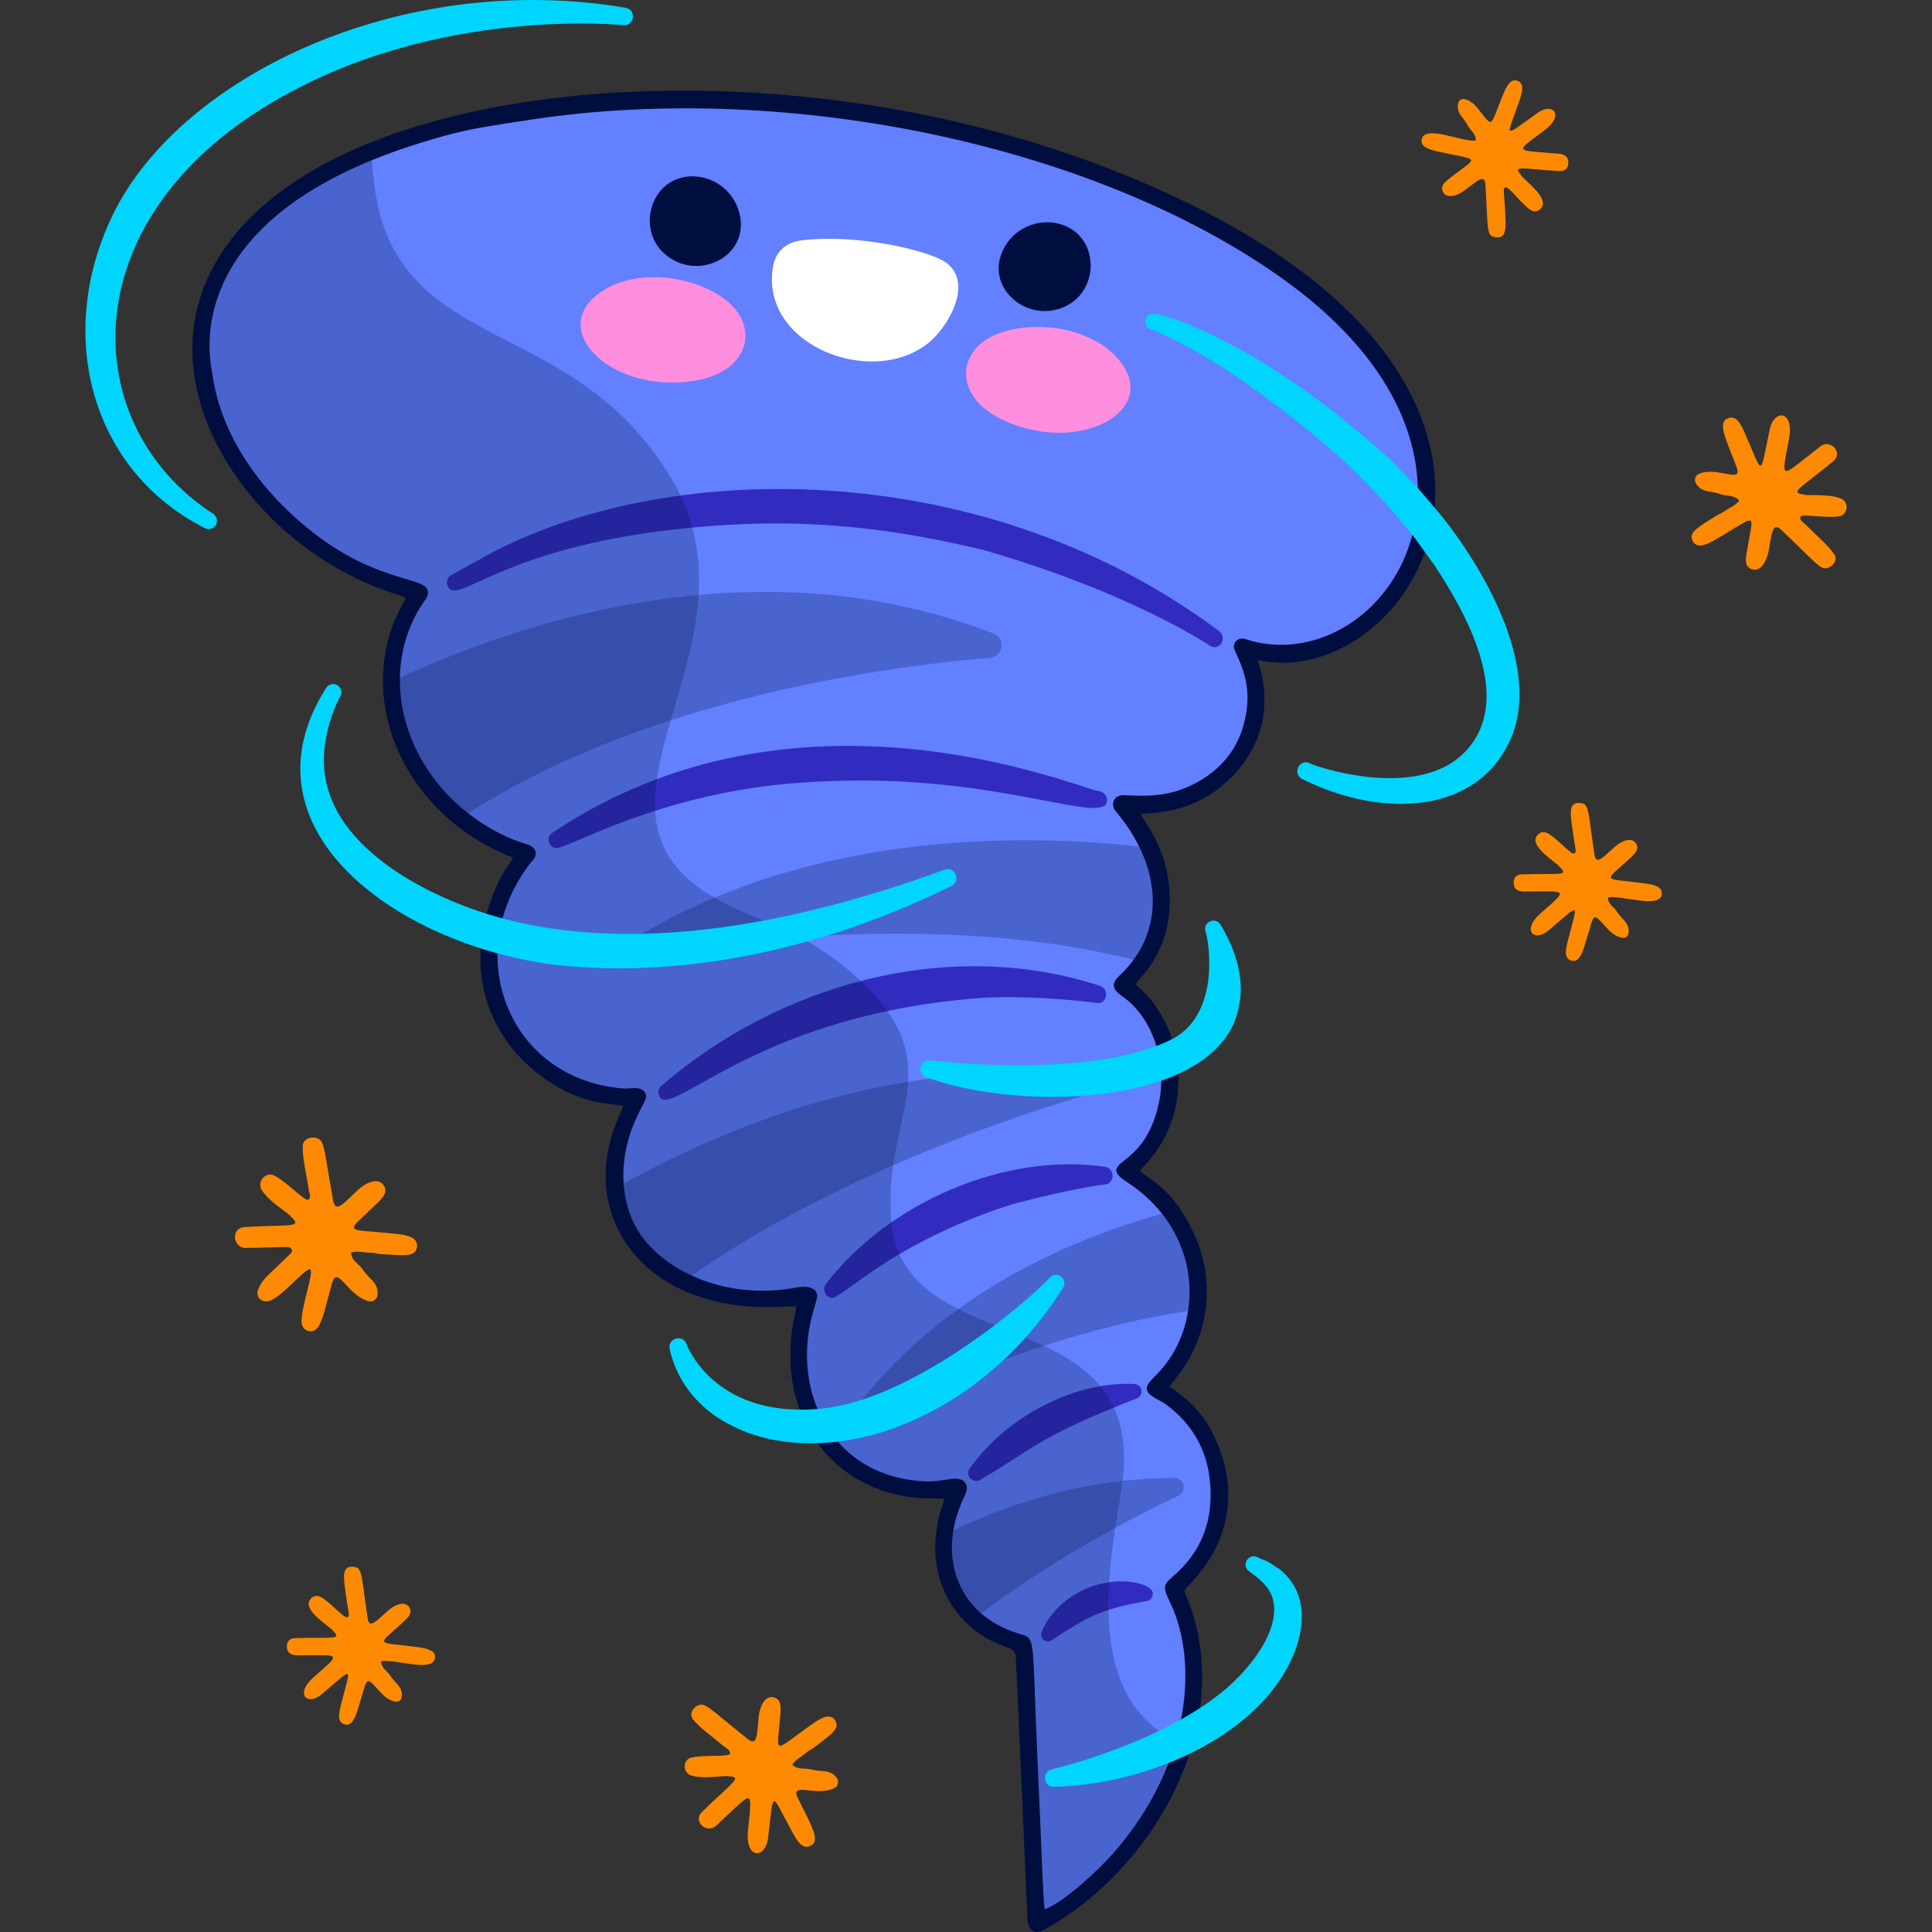 <?xml version="1.0" encoding="UTF-8"?>
<!-- Generator: Adobe Illustrator 25.2.3, SVG Export Plug-In . SVG Version: 6.00 Build 0)  -->
<svg xmlns="http://www.w3.org/2000/svg" xmlns:xlink="http://www.w3.org/1999/xlink" version="1.1" id="Capa_1" x="0px" y="0px" viewBox="0 0 512 512" style="enable-background:new 0 0 512 512;" xml:space="preserve" width="512" height="512">
<rect x="0" y="0" width="512" height="512" fill="#333333" stroke="none"/>
<g>
	<g>
		<g>
			<g>
				<path style="fill:#6280FF;" d="M361.387,164.577c-15.125,12.686-28.713,6.774-31.818,6.313      c-1.417-0.199-0.366,1.575,0.734,4.573c7.23,19.681-8.012,39.785-32.53,36.846c-0.705-0.079-1.211,0.654-0.876,1.247      c0.848,1.461,4.396,5.137,7.072,10.99c1.36,2.999,2.488,6.555,2.91,10.682c0.716,7.085-0.676,13.718-4.818,19.551      c-1.122,1.591-2.444,3.151-4.017,4.622c-1.723,1.625-1.078,2.384,0.983,3.861c12.552,9.068,14.482,34.903,0.125,45.429      c-2.972,2.178-0.902,2.01,3.02,5.061c2.927,2.264,5.397,4.776,7.42,7.471c5.925,7.847,8.116,17.177,6.842,25.975      c-0.752,5.273-2.766,10.365-5.942,14.848c-3.496,4.904-6.369,5.443-3.418,7.205c19.172,11.436,19.89,36.087,5.399,49.209      c-2.256,2.06-2.519,2.038-1.896,3.449c1.349,3.066,4.422,7.923,5.084,18.348c0.5,8.008-0.778,16.115-3.349,23.873      c-0.017,0.024-0.01,0.066-0.025,0.112c-2.936,8.814-7.528,17.165-13.146,24.409c-5.739,7.4-12.782,13.712-20.77,18.597      c-0.681,0.417-1.454,0.839-2.236,0.676c-1.443-0.301-0.951-2.484-1.004-3.54c-0.763-15.233-1.545-31.761-2.262-48.018      c-0.013-0.344-0.024-0.667-0.036-1.011c-0.156-3.441-0.309-6.882-0.46-10.323c-0.106-2.435,0.582-7.098-0.725-9.241      c-0.593-0.972-1.749-1.432-2.849-1.725c-6.642-1.765-12.699-6.813-15.662-13.007c-2.437-5.094-2.841-10.718-1.864-16.225      c0.626-3.531,2.272-6.566,3.256-9.953c0.072-0.246,0.134-0.514,0.046-0.755c-0.181-0.493-0.839-0.569-1.364-0.536      c-4.88,0.305-9.262,0.938-14.158-0.094c-4.606-0.971-9.051-2.857-12.864-5.628c-6.051-4.398-10.422-10.744-12.505-17.917      c-0.639-2.201-1.069-4.462-1.299-6.742c-0.076-0.723-0.132-1.449-0.169-2.2c-0.122-2.965,0.076-5.961,0.6-8.947      c0.279-1.582,0.647-3.157,1.119-4.749c0.057-0.182,0.113-0.365,0.169-0.547c0.081-0.295,0.183-0.593,0.268-0.866      c0.191-0.681,0.347-1.312,0.351-1.81c0.014-0.175,0.011-0.326-0.01-0.452c-0.017-0.105-0.031-0.19-0.066-0.271      c-0.032-0.059-0.063-0.119-0.091-0.158c-0.031-0.06-0.083-0.116-0.136-0.172c-0.028-0.039-0.081-0.094-0.147-0.106      c-0.269-0.193-0.69-0.254-1.284-0.177c-0.53,0.066-1.043,0.107-1.551,0.17c-15.312,1.894-33.541-1.157-42.92-14.728      c-2.777-4.019-4.432-8.759-4.873-13.615c-0.459-5.008,0.317-10.263,2.129-15.408c0.088-0.252,0.176-0.505,0.285-0.761      c0.623-1.725,1.38-3.429,2.25-5.11c0.358-0.708,0.655-1.276,0.823-1.693c0.327-0.768,0.328-1.158-0.025-1.337      c-0.144-0.085-0.347-0.137-0.61-0.159c-0.835-0.078-1.684-0.111-2.51-0.126c-0.585-0.012-1.175-0.044-1.747-0.101      c-15.563-1.545-29.423-12.323-32.962-27.96c-1.184-5.23-1.206-10.677-0.312-15.954c0.017-0.025,0.017-0.025,0.014-0.046      c0.077-0.445,0.156-0.891,0.258-1.319c0.01-0.066,0.021-0.133,0.031-0.2c0.883-4.213,2.299-7.562,4.068-10.601      c0.12-0.193,0.221-0.361,0.32-0.551c1.201-2.037,2.533-3.922,3.981-5.892c0.176-0.245,0.369-0.515,0.518-0.8      c0.063-0.14,0.063-0.27,0.046-0.375c-0.01-0.063-0.017-0.105-0.07-0.162c-0.167-0.362-0.697-0.555-1.318-0.777      c-0.071-0.032-0.116-0.046-0.183-0.056c-0.252-0.088-0.526-0.173-0.783-0.282c-0.231-0.092-0.462-0.183-0.697-0.296      c-0.347-0.137-0.719-0.293-1.136-0.462c-16.366-7.14-29.118-21.147-31.38-39.296c-0.247-1.984-0.273-3.902-0.223-5.89      c0.008-0.087-0.003-0.151,0.004-0.238c0.218-4.579,1.168-9.041,2.862-13.193c0.236-0.536,0.475-1.052,0.736-1.571      c0.789-1.774,1.738-3.489,2.836-5.098c0.038-0.027,0.052-0.073,0.073-0.077c0.152-0.263,0.282-0.523,0.395-0.758      c0.348-0.641,0.37-1.034,0.191-1.33c-0.059-0.098-0.136-0.172-0.234-0.242c-0.078-0.074-0.172-0.123-0.288-0.169      c-0.004-0.021-0.024-0.018-0.024-0.018c-0.439-0.165-0.989-0.356-1.603-0.535c-17.294-5.065-32.904-15.311-43.519-29.983      c-10.455-14.452-15.781-33.704-8.5-50.722c3.429-8.015,9.251-14.752,16.002-20.174c7.993-6.421,17.263-11.149,26.795-14.829      c11.279-4.355,23.09-7.282,34.998-9.297c13.412-2.269,27.016-3.368,40.612-3.577c14.575-0.224,29.166,0.583,43.637,2.33      c14.859,1.794,29.605,4.582,44.072,8.425c14.323,3.805,28.389,8.646,41.917,14.708c11.821,5.296,23.243,11.532,33.916,18.882      C385.223,103.12,385.863,144.073,361.387,164.577z"/>
				<g>
					<path style="fill:#322BBF;" d="M170.779,141.342c33.283-4.736,59.406-2.915,89.755,4.384       c39.392,11.287,60.4,25.573,60.201,25.455c2.44,1.447,4.644-2.183,2.35-3.912c-61.237-45.825-143.737-45.909-191.835-21.273       c-1.617,0.825-12.259,6.741-11.569,6.342c-1.055,0.469-1.534,1.75-1.07,2.862C120.886,160.651,130.273,147.386,170.779,141.342       z"/>
					<path style="fill:#322BBF;" d="M218.144,207.09c46.142-2.314,75.182,12.247,75.224,4.978c0.013-2.134-2.309-2.496-2.109-2.381       c-6.814-1.241-80.011-32.499-144.918,11.03c-2.156,1.447-0.317,4.938,2.016,3.865       C154.574,222.785,179.71,208.435,218.144,207.09z"/>
					<path style="fill:#322BBF;" d="M261.13,264.387c15.512-0.638,29.905,1.472,29.634,1.437c2.615,0.33,3.286-3.732,0.769-4.552       c-39.627-12.958-84.628-0.852-116.311,26.519c-0.866,0.747-0.988,2.127-0.274,3.083       C178.618,295.777,201.945,268.422,261.13,264.387z"/>
					<path style="fill:#322BBF;" d="M264.549,320.348l4.607-1.464c16.577-4.343,24.029-5.037,23.857-5.003       c2.491-0.361,2.406-4.279-0.102-4.651c-26.254-3.884-57.226,9.188-74.029,31.038c-1.495,1.944,0.84,4.684,2.77,3.271       C227.695,339.93,238.773,329.344,264.549,320.348z"/>
					<path style="fill:#322BBF;" d="M300.631,366.783c-16.422-0.87-34.442,9.243-43.665,22.395       c-0.674,0.962-0.426,2.268,0.553,2.918c1.21,0.801,2.504,0.002,2.34,0.045c14.784-8.731,15.463-11.383,41.363-21.542       l0.024-0.01c1.041-0.409,1.553-1.56,1.143-2.573C302.093,367.284,301.391,366.825,300.631,366.783z"/>
					<path style="fill:#322BBF;" d="M303.864,424.305l0.075-0.013c1.036-0.177,1.731-1.17,1.552-2.217       c-0.557-3.263-14.758-5.889-24.692,3.568c-2.024,1.958-3.73,4.241-4.771,6.846c-0.653,1.635,1.17,3.161,2.637,2.21       C288.107,428.577,291.582,426.401,303.864,424.305z"/>
				</g>
				<g>
					<path style="fill:#FF8EDE;" d="M297.494,96.64c-6.741-9.772-23.174-12.309-33.66-7.937c-10.381,4.328-11.4,16.807,2.768,22.984       C286.008,120.148,306.238,109.317,297.494,96.64z"/>
					<path style="fill:#FF8EDE;" d="M157.71,78.546c9.007-7.734,25.544-6.003,34.571,0.895c8.936,6.828,6.745,19.156-8.528,21.522       C162.832,104.205,146.027,88.579,157.71,78.546z"/>
				</g>
				<g style="opacity:0.25;">
					<path style="fill:#000E3F;" d="M262.363,174.329c-17.8,1.468-50.743,5.545-84.742,16.589       c-18.764,6.105-37.826,14.336-54.858,25.433c-0.038,0.029-0.077,0.056-0.116,0.085c-2.961-2.345-5.575-4.942-7.817-7.774       c-0.122-0.088-0.202-0.183-0.245-0.305c-0.207-0.204-0.396-0.432-0.542-0.668c-0.162-0.19-0.298-0.362-0.438-0.555       c-0.414-0.537-0.806-1.078-1.18-1.644c-0.025-0.018-0.032-0.06-0.056-0.077c-3.176-4.559-5.365-9.433-6.621-14.418       c-0.115-0.305-0.206-0.593-0.258-0.909c-0.247-0.846-0.432-1.702-0.62-2.58c-0.126-0.628-0.166-1.27-0.166-1.919       c-0.024-0.018-0.028-0.039-0.011-0.063c-0.218-1.716-0.31-3.454-0.312-5.162c0.022-0.004,0.042-0.007,0.06-0.032       c17.781-8.387,47.051-19.645,80.99-22.675c24.386-2.188,51.205-0.127,77.884,10.265       C266.599,169.195,265.862,174.033,262.363,174.329z"/>
					<path style="fill:#000E3F;" d="M285.914,290.76c-11.293,3.401-29.285,9.335-49.239,18.06       c-17.816,7.787-37.21,17.804-54.822,30.23c-0.06,0.032-0.119,0.063-0.176,0.116c-1.851-0.863-3.646-1.907-5.363-3.138       c-0.935-0.69-1.808-1.389-2.622-2.12c-0.346-0.267-0.675-0.559-0.984-0.854c-0.792-0.735-1.549-1.518-2.246-2.333       c-4.025-4.592-6.371-10.154-6.937-16.074c0.038-0.028,0.081-0.035,0.119-0.062c19.993-11.241,46.832-23.07,77.013-27.902       c14.438-2.298,29.639-2.991,45.244-1.241C289.072,285.782,289.07,289.828,285.914,290.76z"/>
					<path style="fill:#000E3F;" d="M312.211,396.44c-4.456,2.099-10.215,4.953-16.764,8.522       c-10.833,5.921-23.853,13.803-36.72,23.521c-0.018,0.025-0.039,0.028-0.056,0.052c-0.232-0.221-0.484-0.439-0.715-0.661       c-1.713-1.599-3.205-3.559-4.352-5.793c-0.029-0.038-0.056-0.077-0.063-0.119c-1.852-3.48-2.757-7.397-2.769-11.527       c-0.013-0.604,0.016-1.214,0.042-1.846c0.047-0.505,0.076-0.986,0.143-1.494c0.004-0.239,0.025-0.502,0.071-0.747       c0,0,0,0,0.022-0.004c13.726-6.744,29.362-12.008,46.442-13.898c4.481-0.502,9.089-0.766,13.762-0.758       C313.938,391.698,314.659,395.278,312.211,396.44z"/>
					<path style="fill:#000E3F;" d="M306.878,235.229c0.716,7.085-0.676,13.718-4.818,19.551       c-29.743-7.852-63.126-8.267-90.216-6.477c-17.185,1.129-31.823,3.135-41.429,4.699c-3.095,0.511-4.764-2.782-2.211-4.35       c6.88-4.186,13.949-7.755,21.133-10.758c42.343-17.764,87.945-16.446,114.632-13.346       C305.329,227.546,306.457,231.102,306.878,235.229z"/>
					<path style="fill:#000E3F;" d="M316.433,347.199c-13.866,1.965-27.419,5.436-39.737,9.439       c-19.709,6.412-36.258,14.142-45.977,19.079c-2.437,1.224-4.833-1.495-3.17-3.609c7.864-10.016,16.856-18.315,26.35-25.139       c18.263-13.204,38.38-21.069,55.692-25.744C315.516,329.072,317.706,338.401,316.433,347.199z"/>
				</g>
				<g style="opacity:0.25;">
					<path style="fill:#000E3F;" d="M312.312,464.132c-0.25,0.349-3.811,15.484-17.835,29.942       c-7.377,7.845-16.123,13.39-17.485,13.854c-0.395,0.15-0.878,0.354-1.277-0.005c-0.025-0.017-0.049-0.035-0.053-0.056       c-1.184-1.125-2.561-51.77-3.603-70.164c0.018-0.025,0.018-0.025-0.007-0.042c0.018-0.025,0.015-0.046-0.01-0.063       c-0.054-0.44-0.294-2.012-0.656-2.271c-0.613-0.981-2.049-0.967-2.262-1.119c-6.551-1.295-15.105-9.333-15.585-12.245       c-7.044-13.238,1.23-26.745,1.118-27.42c-1.146-3.122-7.413,2.559-20.419-2.34c-15.54-5.342-26.477-24.068-20.305-44.887       c0.277-0.892,1.427-4.198,0.337-4.382c-1.168-0.837-26.485,4.537-41.564-9.88c-10.021-9.296-11.556-23.117-6.65-34.639       c2.51-6.321,4.535-8.128,2.438-8.299c-3.605-0.338-14.197,0.28-24.165-7.735c-9.63-7.246-16.354-20.913-13.366-36.407       c0.017-0.025,0.017-0.025,0.014-0.046c1.885-10.831,8.497-18.157,9.181-19.341l-0.004-0.021       c0.084-0.143,0.109-0.255,0.046-0.375c-0.066-0.401-1.329-0.956-1.57-0.995c-2.008-0.905-14.254-4.479-23.8-16.534       c-0.122-0.088-0.202-0.183-0.245-0.305c-0.405-0.399-1.744-2.239-2.16-2.867c-0.025-0.018-0.032-0.06-0.056-0.077       c-5.243-7.72-7.668-16.934-7.665-19.826c-0.024-0.018-0.028-0.039-0.011-0.063c-0.122-4.26-1.34-11.14,2.585-19.982       c0.236-0.536,0.475-1.052,0.736-1.571c1.122-2.24,2.248-3.94,2.909-5.174c0.152-0.263,0.282-0.523,0.395-0.758       c0.253-0.561,0.331-1.007,0.191-1.33c-0.059-0.098-0.116-0.176-0.234-0.242c-0.056-0.077-0.151-0.127-0.288-0.169       c-0.004-0.021-0.024-0.018-0.024-0.018c-3.691-1.387-13.386-3.594-24.43-10.785c-2.037-1.329-4.147-2.841-6.271-4.567       c-0.497-0.394-0.977-0.812-1.479-1.227c-0.455-0.401-0.911-0.802-1.367-1.203c-15.561-14.195-22.989-34.817-23.538-45.608       c-0.007-0.042,0.008-0.088-0.003-0.151c-1.45-23.67,20.109-41.505,41.975-50.78c1.131-0.489,2.286-1.091,2.649,0.19       c0.067,0.27,0.471,10.717,3.401,18.497c12.372,32.872,52.131,25.658,76.465,66.917c25.271,43.852-30.181,86.889,10.95,110.334       l0.021-0.004c6.977,3.997,15.256,6.718,22.486,10.413l0.021-0.004c9.92,5.191,18.682,13.071,23.297,19.646       c13.297,18.618-1.791,32.14,1.236,57.403c4.793,35.127,66.926,19.292,61.114,67.094c-1.492,12.578-10.598,47.313,6.556,63.685       C310.644,462.417,313.089,460.845,312.312,464.132z"/>
				</g>
				<path style="fill:#FFFFFF;" d="M212.762,63.642c-4.792,0.505-7.35,3.336-7.96,7.263c-3.276,21.062,27.271,32.257,41.816,19.49      c5.206-4.57,11.678-16.36,3.351-21.281C245.577,66.519,228.38,61.995,212.762,63.642z"/>
			</g>
			<g>
				<path style="fill:#000E3F;" d="M281.83,59.671c-5.432-2.014-12.342-0.082-15.674,5.919      c-5.864,10.561,6.571,20.938,16.886,15.224C291.34,76.216,291.119,63.115,281.83,59.671z"/>
				<path style="fill:#000E3F;" d="M182.307,46.788c5.766-0.565,11.956,3.063,13.65,9.715c2.982,11.706-11.685,18.575-20.205,10.422      C168.897,60.367,172.447,47.754,182.307,46.788z"/>
				<path style="fill:#000E3F;" d="M370.062,97.882c-12.307-18.899-34.582-35.417-66.201-49.098      c-35.184-15.224-75.204-23.76-115.732-24.684c-37.414-0.854-71.551,4.95-96.133,16.348      C64.096,53.383,49.568,73.021,51.089,95.74c1.752,26.226,25.124,52.84,54.361,61.903l0.46,0.14      c0.71,0.217,1.441,0.44,1.514,0.618c0.101,0.253-0.515,1.345-0.777,1.81c-5.843,10.355-6.779,23.177-2.57,35.181      c4.955,14.126,16.35,25.668,31.266,31.665c0.508,0.204,0.587,0.313,0.594,0.318c0.012,0.169-0.407,0.756-0.777,1.275      c-0.828,1.162-2.214,3.107-3.691,6.44c-9.087,20.501-3.037,41.089,15.419,52.445c6.781,4.175,12.718,4.842,16.263,5.239      c0.575,0.065,1.083,0.123,1.521,0.188c0.14,0.019,0.465,0.065,0.484,0.024c0.026,0.204-0.32,1.011-0.758,2.034      c-0.26,0.604-0.583,1.352-0.963,2.276c-4.404,10.762-3.85,21.673,1.557,30.729c6.043,10.117,17.31,16.528,31.73,18.056      c4.353,0.46,8.541,0.332,13.573,0.123c0.188-0.01,0.332-0.01,0.443-0.01c0.209-0.002,0.294,0.002,0.298-0.01      c0.022,0.063,0.017,0.265-0.125,0.866c-3.179,13.462-1.129,26.062,5.778,35.477c6.141,8.375,15.847,13.633,26.626,14.425      c2.298,0.168,3.911,0.176,5.087,0.18c0.891,0.005,1.73,0.01,1.853,0.063c0.034,0.149-0.166,0.712-0.356,1.259      c-0.387,1.105-1.037,2.953-1.523,5.81c-2.91,17.098,7.107,28.51,18.323,32.231c1.978,0.657,2.551,1.434,2.553,3.458      c0,0.421,3.039,68.872,3.068,69.106c0.202,1.406,0.712,2.322,1.523,2.724c0.291,0.144,0.611,0.217,0.958,0.217      c0.58,0,1.235-0.202,1.957-0.604c15.216-8.49,28.125-22.619,35.414-38.762c7.703-17.062,8.502-34.656,2.248-49.536      c-0.7-1.665-0.7-1.665,0.609-2.991c11.443-11.568,13.621-26.506,5.978-40.978c-3.369-6.38-8.247-9.701-10.329-11.121      c-0.339-0.231-0.592-0.4-0.804-0.544c0.027-0.149,0.424-0.623,0.845-1.124c0.27-0.32,0.597-0.71,0.98-1.186      c8.579-10.668,10.507-25.05,5.03-37.53c-4.423-10.076-9.763-13.789-12.632-15.782c-0.979-0.681-1.824-1.271-1.855-1.644      c-0.015-0.2,0.226-0.479,0.433-0.679c7.142-6.943,10.707-17.32,9.301-27.083c-0.46-3.196-1.033-7.171-2.799-10.76      c-3.061-6.209-5.703-8.502-7.121-9.737c-0.541-0.469-0.931-0.809-0.946-1.037c-0.024-0.356,0.657-1.16,1.417-2.026      c4.609-5.234,7.114-11.498,7.448-18.619c0.532-11.323-3.952-18.508-6.361-22.371c-0.553-0.886-1.047-1.677-1.254-2.188      c0.298-0.031,0.722-0.058,1.138-0.084c3.259-0.204,10.89-0.683,17.864-5.487c11.648-8.026,16.28-20.648,12.391-33.766      c-0.017-0.058-0.058-0.156-0.111-0.284c-0.327-0.768-0.349-1.04-0.334-1.102c0.002,0.003,0.091-0.043,0.383,0.019      c17.938,3.848,37.869-9.667,44.408-30.103C382.891,129.894,380.04,113.2,370.062,97.882z M327.551,169.905      c-0.498,0.537-0.669,1.295-0.462,2.029c0.106,0.368,0.332,0.869,0.647,1.562c1.186,2.609,3.398,7.463,2.755,13.674      c-1.016,9.838-6.17,16.968-15.32,21.197c-6.228,2.881-12.307,2.594-15.931,2.419c-0.527-0.024-1.001-0.048-1.415-0.058      c-0.034,0-0.068,0-0.099,0c-1.189,0-2.106,0.501-2.527,1.381c-0.428,0.89-0.258,1.993,0.428,2.808      c12.738,15.115,13.188,32.204,1.145,43.537c-0.876,0.821-1.673,1.725-1.6,2.76c0.065,0.917,0.775,1.786,2.368,2.907      c7.894,5.54,11.91,17.44,9.552,28.294c-2.062,9.489-6.478,13.007-9.118,15.111c-1.309,1.044-2.175,1.733-2.13,2.712      c0.041,0.893,0.84,1.735,2.946,3.109c8.411,5.492,14.032,13.537,15.83,22.653c1.687,8.55-0.089,17.438-4.871,24.381      c-1.314,1.908-2.637,3.268-3.701,4.363c-1.372,1.408-2.276,2.339-2.134,3.424c0.104,0.782,0.724,1.461,2.079,2.272      c0.361,0.217,0.736,0.416,1.109,0.619c0.652,0.351,1.268,0.683,1.832,1.097c6.919,5.078,10.858,11.893,11.708,20.256      c1.064,10.428-2.255,18.978-9.86,25.41c-2.799,2.366-2.433,3.143-0.684,6.876l0.258,0.553      c7.068,15.128,5.369,42.102-15.057,65.573c-4.358,5.003-13.412,13.279-18.388,15.156l-0.022,0.01      c-0.282-1.013-0.477-5.631-0.979-17.633c-0.255-6.096-0.597-14.208-1.078-24.992c-0.267-5.973-0.438-10.712-0.575-14.478      c-0.496-13.78-0.534-14.906-3.328-15.679c-7.828-2.164-13.532-6.669-16.499-13.031c-3.143-6.738-2.854-14.87,0.811-22.901      l0.238-0.501c0.2-0.416,0.397-0.83,0.549-1.263c0.315-0.914,0.265-1.783-0.144-2.443c-0.402-0.647-1.102-1.049-2.019-1.165      c-0.238-0.031-0.474-0.043-0.715-0.043c-0.734,0-1.499,0.123-2.407,0.269c-2.317,0.373-5.494,0.886-11.219-0.219      c-8.469-1.634-15.383-6.17-19.993-13.118c-5.174-7.797-6.914-18.085-4.77-28.229c0.269-1.268,0.63-2.548,0.982-3.785      c0.243-0.859,0.486-1.716,0.703-2.58c0.284-1.138-0.096-1.843-0.465-2.236c-0.833-0.883-2.575-1.174-4.645-0.785      c-21.004,3.954-38.81-6.112-43.876-18.126c-3.723-8.827-2.842-19.498,2.421-29.273c0.376-0.698,0.854-1.622,1.242-2.606      c0.351-0.903-0.12-1.978-1.073-2.45c-0.958-0.469-1.92-0.397-2.941-0.311c-0.599,0.048-1.222,0.099-1.903,0.048      c-13.628-1.008-24.915-8.632-30.19-20.393c-5.689-12.682-3.617-27.401,5.55-39.368c0.108-0.142,0.231-0.27,0.354-0.399      c0.173-0.178,0.342-0.359,0.484-0.558c0.657-0.927,0.642-1.668,0.515-2.127c-0.132-0.474-0.52-1.141-1.627-1.627      c-0.24-0.106-0.623-0.229-1.138-0.395c-2.216-0.71-6.825-2.188-13.12-6.596c-10.322-7.229-17.411-18.08-19.45-29.771      c-1.769-10.141,0.342-20.097,5.944-28.031c0.813-1.15,1.068-2.041,0.806-2.801c-0.479-1.379-2.517-1.986-5.896-2.991      c-5.073-1.509-13.563-4.036-23.353-11.419c-15.394-11.609-25.495-27.02-27.709-42.28c-0.094-0.657-0.207-1.312-0.32-1.966      l-0.038-0.222c-1.651-9.448-2.541-41.667,55.304-59.61c10.25-3.179,14.09-3.793,21.745-5.018      c1.242-0.197,2.585-0.412,4.072-0.657l0.007,0.05l0.496-0.082c68.983-11.388,152.278,5.829,202.55,41.876      c36.812,26.397,40.376,56.072,31.439,75.04c-7.605,16.141-24.378,24.857-39.847,20.778c-0.284-0.075-0.568-0.168-0.85-0.262      c-0.426-0.14-0.852-0.279-1.29-0.368C328.857,169.12,328.068,169.344,327.551,169.905z"/>
			</g>
		</g>
		<g>
			<path style="fill:#00D5FE;" d="M56.506,136.178C19.181,112.042,18.313,54.059,79.457,23.121     c41.109-21.139,85.977-16.451,85.791-16.437c2.941,0.205,3.447-4.127,0.553-4.628C106.169-8.035,47.428,20.392,29.749,57.225     c-15.329,32.017-5.325,67.658,24.575,82.754c1.082,0.547,2.402,0.113,2.949-0.969C57.783,138.002,57.43,136.781,56.506,136.178z"/>
			<path style="fill:#00D5FE;" d="M86.434,182.3c-23.661,37.289,18.387,67.757,59.96,73.309     c35.992,4.196,73.848-4.994,105.787-20.848c2.621-1.3,0.917-5.28-1.845-4.281c-39.509,14.461-88.245,24.706-127.525,9.543     c-14.767-5.665-32.205-16.311-36.103-31.684c-3.354-12.492,4.053-24.94,3.552-23.906c0.529-1.09,0.074-2.402-1.015-2.931     C88.23,181.011,87.024,181.37,86.434,182.3z"/>
			<path style="fill:#00D5FE;" d="M352.816,119.22l2.401,2.103c6.197,5.611,13.531,13.759,13.379,13.596     c0.139,0.167,6.477,7.778,6.073,7.294c0.122,0.169,5.891,8.172,5.527,7.668c8.78,13.26,19.235,33.162,10.41,46.415     c-12.01,18.476-45.928,5.4-43.686,5.864c-2.747-0.985-4.435,2.986-1.831,4.285c21.255,10.621,47.55,9.674,55.915-12.208     c8.649-24.765-19.26-57.854-19.136-57.685c-0.141-0.166-6.949-8.181-6.531-7.689c-0.161-0.164-7.499-7.662-7.034-7.187     c-15.564-14.105-35.596-28.974-55.291-36.453c-1.491-0.619-4.432-1.544-4.926-1.65c-0.499,0.015-3.948-1.495-4.502,1.284     c-0.207,1.038,0.377,2.049,1.334,2.414C320.077,93.042,340.509,108.492,352.816,119.22z"/>
			<path style="fill:#00D5FE;" d="M216.291,373.421c-27.519,2.105-34.556-17.505-34.382-17.345c-1.107-2.61-5.038-1.341-4.439,1.408     c1.17,5.398,4.037,10.632,8.194,14.546c4.885,4.858,10.907,6.965,12.608,7.712c0.884,0.111,13.643,6.05,34.536,0.091     c20.597-6.256,37.608-20.597,48.924-38.582c1.409-2.241-1.648-4.605-3.461-2.685     C271.528,345.708,240.555,371.949,216.291,373.421z"/>
			<path style="fill:#00D5FE;" d="M309.797,275.792c-23.522,11.058-68.22,4.552-63.228,5.193c-2.762-0.354-3.706,3.579-1.093,4.522     c26.631,9.616,78.675,7.288,82.927-19.234c-0.013-0.371,2.585-8.717-4.942-21.233c-1.335-2.221-4.767-0.681-3.986,1.795     C320.694,250.696,323.142,269.723,309.797,275.792z"/>
			<path style="fill:#00D5FE;" d="M337.41,424.234c1.458,6.178-3.3,13.649-7.531,18.388c-15.78,18.323-52.758,26.693-51.204,26.279     c-2.669,0.71-2.106,4.672,0.654,4.613c25.3-0.542,56.174-14.08,64.21-36.917c3.202-9.782,0.815-16.383-4.287-20.631     c-4.882-3.298-3.624-2.053-6.085-3.345c-2.419-1.068-4.295,2.31-2.122,3.8C332.527,417.656,336.646,420.078,337.41,424.234z"/>
		</g>
	</g>
	<g>
		<path style="fill:#FD8A02;" d="M76.975,322.171c-3.256-2.462-6.14-4.443-7.59-6.781c-1.437-2.319,1.15-5.026,3.356-3.844    c3.61,1.931,8.039,6.911,8.953,6.38c0.901-0.523,0.256-1.765,0.117-2.682c-0.773-5.102-1.666-8.148-1.567-11.579    c0.074-2.605,4.257-2.933,5.125-0.831c0.838,2.028,0.963,4.439,2.919,15.318c0.648,3.606,3.099,0.399,6.614-2.847    c1.995-1.842,5.281-3.431,6.785-1.184c1.241,1.853-0.326,3.364-1.93,4.933c-8.446,8.263-8.96,6.413,5.351,7.951    c2.629,0.282,5.837,0.858,5.373,3.544c-0.473,2.74-3.583,2.138-9.727,1.78c-0.808-0.047-1.609-0.359-2.41-0.342    c-1.77,0.036-3.533-0.594-5.303-0.05c0.055,2.179,2.11,3.007,3.118,4.546c1.616,2.466,4.051,3.342,3.933,6.475    c-0.046,1.22-1.127,2.163-2.295,1.895c-5.701-1.305-8.38-9.963-9.843-4.667c-1.89,6.844-2.076,8.497-3.433,11.165    c-1.282,2.517-4.69,1.569-4.616-1.231c0.122-4.643,3.324-13.001,2.314-13.703c-1.054-0.733-7.891,7.754-10.988,8.374    c-2.239,0.448-3.573-1.339-2.787-3.179c1.195-2.796,2.53-3.519,8.135-8.983c0.436-0.424,1.097-0.883,0.701-1.598    c-0.353-0.639-1.119-0.566-1.75-0.555c-3.19,0.058-10.377,0.292-10.715,0.254c-3.188-0.359-3.573-5.331-0.04-5.543    c12.28-0.739,15.738,0.293,12.138-2.934C76.935,322.224,76.955,322.197,76.975,322.171z"/>
		<path style="fill:#FD8A02;" d="M88.119,431.954c-3.345-2.682-7.975-5.897-5.735-8.286c1.56-1.665,3.139-0.239,5.091,1.378    c1.118,0.926,3.996,3.879,4.592,3.556c0.814-0.443,0.205-0.807-0.736-8.494c-0.275-2.25-0.506-4.848,1.757-4.894    c3.089-0.063,2.456,1.151,4.352,13.724c0.445,2.956,2.518,0.397,5.46-2.169c1.67-1.457,4.386-2.675,5.561-0.808    c0.971,1.544-0.351,2.743-1.688,3.979c-7.078,6.544-7.457,5.023,4.18,6.608c2.137,0.292,4.74,0.835,4.3,3.014    c-0.76,3.764-11.143-0.131-14.255,0.729c-0.006,1.778,1.651,2.501,2.438,3.779c1.262,2.049,3.227,2.815,3.058,5.371    c-0.175,2.664-3.392,1.409-5.264-0.559c-4.826-5.069-3.473-5.017-6.523,4.495c-0.611,1.904-1.545,4.2-3.435,3.597    c-2.035-0.65-1.439-3.018-0.879-5.287c2.489-10.073,3.826-10.319-5.065-2.739c-3.926,3.347-7.275-0.017-2.207-4.47    c7.529-6.616,7.04-5.787-3.135-5.807c-0.957-0.002-4.133,0.48-3.968-2.574c0.061-1.125,0.796-1.927,2.083-1.968    c10.023-0.318,12.829,0.609,9.967-2.112C88.085,431.997,88.102,431.975,88.119,431.954z"/>
		<path style="fill:#FD8A02;" d="M413.236,229.542c-3.345-2.682-7.975-5.897-5.735-8.286c1.561-1.665,3.14-0.239,5.091,1.378    c1.118,0.926,3.997,3.879,4.592,3.556c0.814-0.443,0.205-0.807-0.736-8.494c-0.275-2.25-0.506-4.848,1.757-4.894    c3.089-0.063,2.456,1.151,4.351,13.725c0.445,2.956,2.518,0.397,5.46-2.169c1.67-1.457,4.386-2.675,5.561-0.809    c0.971,1.544-0.351,2.743-1.688,3.979c-7.078,6.545-7.457,5.023,4.18,6.609c2.137,0.291,4.741,0.835,4.3,3.014    c-0.76,3.764-11.143-0.131-14.255,0.728c-0.006,1.778,1.651,2.501,2.438,3.779c1.262,2.049,3.227,2.815,3.058,5.371    c-0.176,2.664-3.392,1.409-5.264-0.559c-4.826-5.07-3.473-5.017-6.523,4.495c-0.611,1.904-1.545,4.2-3.435,3.597    c-2.035-0.65-1.439-3.018-0.879-5.287c2.489-10.073,3.826-10.319-5.065-2.739c-3.926,3.347-7.275-0.017-2.207-4.47    c7.529-6.616,7.04-5.787-3.135-5.807c-0.957-0.002-4.133,0.48-3.968-2.573c0.061-1.125,0.796-1.927,2.083-1.968    c10.023-0.318,12.83,0.61,9.967-2.112C413.202,229.584,413.219,229.563,413.236,229.542z"/>
		<path style="fill:#FD8A02;" d="M192.707,470.645c-3.795,0.269-7.035,0.648-9.486-0.104c-2.431-0.746-2.275-4.233-0.003-4.757    c3.716-0.858,9.881-0.081,10.198-1.014c0.311-0.919-0.904-1.396-1.564-1.954c-3.672-3.106-6.166-4.697-8.202-7.166    c-1.546-1.874,1.189-4.669,3.087-3.727c1.83,0.908,3.381,2.511,11.444,8.961c2.666,2.133,2.42-1.621,2.896-6.056    c0.27-2.517,1.602-5.646,4.036-4.992c2.013,0.541,1.833,2.573,1.672,4.647c-0.859,10.979-2.356,9.996,8.632,2.298    c2.018-1.413,4.623-2.978,5.945-0.808c1.384,2.272-1.402,3.852-5.735,7.215c-0.596,0.462-1.349,0.735-1.901,1.238    c-1.22,1.111-2.844,1.75-3.753,3.217c1.376,1.496,3.326,0.816,4.977,1.278c2.647,0.739,4.893-0.138,6.731,2.132    c0.716,0.884,0.535,2.209-0.448,2.738c-4.798,2.579-11.992-1.855-9.771,2.761c3.418,7.098,6.197,11.273,3.299,12.627    c-2.211,1.034-3.548-1.414-4.839-3.752c-5.741-10.402-4.789-11.685-6.373,1.633c-0.675,5.676-6.131,5.782-5.319-2.036    c1.182-11.401,1.404-10.305-7.134-2.437c-0.555,0.512-1.061,1.095-1.676,1.521c-2.455,1.702-5.78-1.548-3.428-3.866    c8.133-8.019,11.254-9.441,6.719-9.504C192.711,470.707,192.709,470.676,192.707,470.645z"/>
		<path style="fill:#FD8A02;" d="M403.188,46.641c3.103,2.959,7.439,6.561,5.002,8.748c-1.698,1.525-3.149-0.032-4.953-1.81    c-1.034-1.019-3.648-4.208-4.27-3.937c-0.849,0.371-0.274,0.786,0.003,8.526c0.081,2.265,0.088,4.873-2.171,4.725    c-3.083-0.203-2.348-1.358-3.155-14.048c-0.189-2.983-2.475-0.612-5.626,1.692c-1.789,1.308-4.6,2.288-5.61,0.327    c-0.835-1.622,0.586-2.703,2.024-3.819c7.614-5.912,7.861-4.363-3.597-6.943c-2.104-0.474-4.651-1.239-4.025-3.373    c1.081-3.685,11.091,1.089,14.265,0.5c0.159-1.771-1.43-2.634-2.104-3.975c-1.081-2.15-2.973-3.082-2.585-5.614    c0.404-2.639,3.5-1.112,5.197,1.009c4.373,5.465,3.029,5.297,6.885-3.918c0.773-1.844,1.901-4.052,3.731-3.288    c1.971,0.823,1.174,3.13,0.421,5.343c-3.346,9.822-4.699,9.952,4.811,3.164c4.199-2.997,7.247,0.642,1.815,4.643    c-8.07,5.944-7.512,5.161,2.624,6.055c0.953,0.084,4.159-0.123,3.732,2.905c-0.157,1.115-0.959,1.851-2.245,1.781    c-10.013-0.545-12.73-1.71-10.112,1.248C403.225,46.602,403.207,46.622,403.188,46.641z"/>
		<path style="fill:#FD8A02;" d="M478.363,131.18c3.804,0.058,7.064-0.041,9.441,0.919c2.358,0.952,1.903,4.412-0.406,4.739    c-3.776,0.536-9.852-0.768-10.247,0.133c-0.39,0.889,0.78,1.468,1.39,2.082c3.391,3.41,5.74,5.21,7.556,7.844    c1.379,2-1.586,4.55-3.396,3.448c-1.745-1.062-3.153-2.792-10.632-9.911c-2.473-2.354-2.55,1.407-3.405,5.784    c-0.486,2.485-2.082,5.488-4.45,4.627c-1.959-0.712-1.605-2.721-1.266-4.773c1.799-10.864,3.207-9.757-8.403-3.031    c-2.132,1.234-4.862,2.569-5.992,0.294c-1.184-2.383,1.728-3.717,6.334-6.696c0.633-0.41,1.408-0.617,2-1.07    c1.311-1.002,2.984-1.499,4.016-2.883c-1.242-1.609-3.243-1.099-4.849-1.701c-2.574-0.964-4.887-0.283-6.523-2.703    c-0.637-0.942-0.344-2.247,0.682-2.689c5.002-2.157,11.789,2.878,9.972-1.912c-2.795-7.366-5.205-11.764-2.201-12.864    c2.291-0.84,3.414,1.714,4.499,4.154c4.826,10.857,3.767,12.053,6.489-1.079c1.16-5.597,6.605-5.234,5.124,2.486    c-2.158,11.257-2.284,10.146,6.898,3.042c0.597-0.462,1.151-1,1.8-1.371c2.592-1.485,5.626,2.038,3.083,4.146    c-8.792,7.29-12.023,8.439-7.511,8.892C478.364,131.118,478.363,131.149,478.363,131.18z"/>
	</g>
</g>















</svg>
